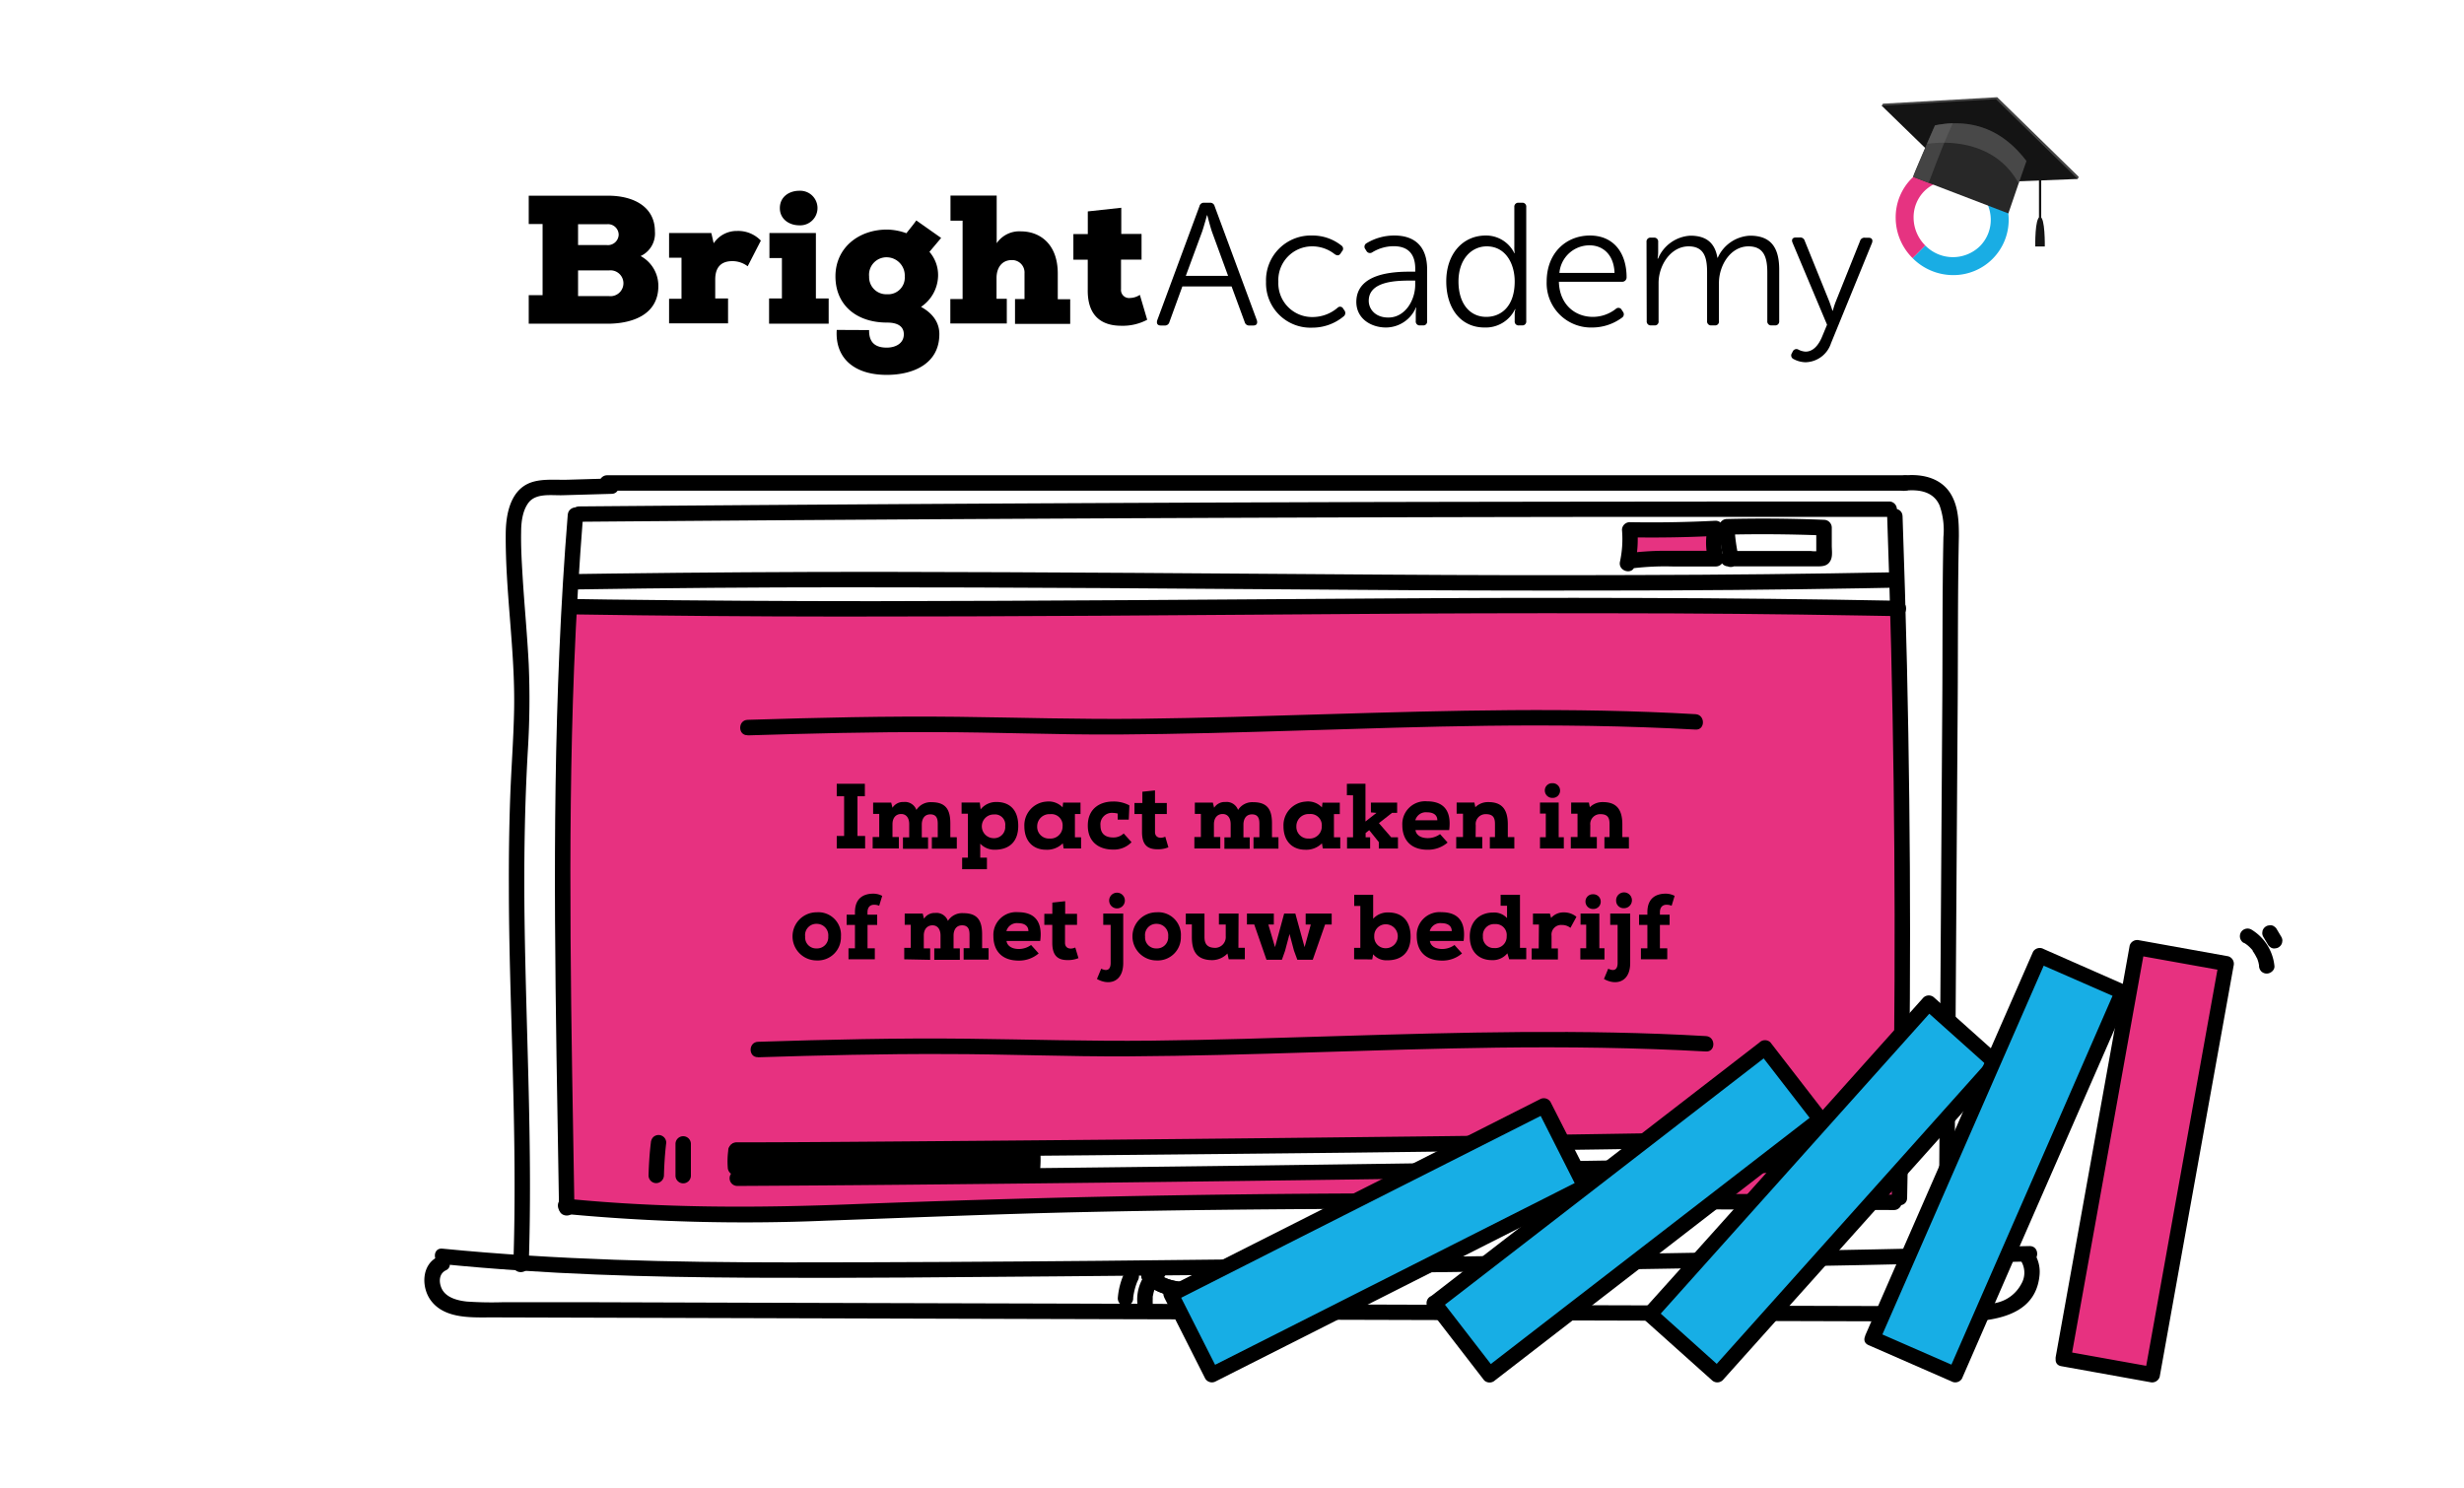 <?xml version="1.0" encoding="UTF-8"?> <svg xmlns="http://www.w3.org/2000/svg" viewBox="0 0 480 290"><defs><style>.cls-1{isolation:isolate;}.cls-2{fill:#fff;}.cls-3{fill:#e73180;}.cls-4{fill:#e63381;}.cls-5{fill:#19ade4;}.cls-6{fill:#444;}.cls-7{fill:#141414;}.cls-8{fill:#282828;}.cls-9{fill:#6b6b6b;opacity:0.49;mix-blend-mode:multiply;}.cls-10{fill:#17aee5;}</style></defs><g class="cls-1"><g id="Layer_1" data-name="Layer 1"><rect class="cls-2" width="480" height="290"></rect><rect class="cls-2" x="316.35" y="103.06" width="18.6" height="6.25"></rect><polygon class="cls-3" points="110.95 118.22 110.56 235.75 206.01 235.75 334.58 234.57 369.69 233.78 371.27 138.33 369.29 119.4 110.95 118.22"></polygon><path d="M222.71,249.52c2.06,2.37,5.18,3.07,8.18,3.33,3.93.33,7.9.34,11.83.5,3.74.15,7.52.41,11.22-.33,3.06-.61,7-2.27,6.4-6.05-.31-1.9-3.2-1.1-2.9.8.17,1-1.89,1.72-2.59,1.93a18.45,18.45,0,0,1-4.6.77c-3.16.17-6.34-.07-9.5-.2s-6.22-.17-9.31-.38c-2.42-.17-4.95-.58-6.61-2.49-1.27-1.46-3.39.67-2.12,2.12Z"></path><path d="M103,246.39c.77-22.32-.5-44.64-.81-66.95-.15-11.16,0-22.3.65-33.45a160.28,160.28,0,0,0,.16-16.55c-.28-5.6-.82-11.17-1.17-16.76-.18-3-.37-6-.31-9,0-1.88.25-4.1,1.39-5.67,1.46-2,4.49-1.46,6.66-1.52l9.55-.27c1.92,0,1.93-3,0-3l-8.57.25c-2.47.07-5.45-.3-7.73.79-3.53,1.7-4.28,6.23-4.3,9.74-.09,11.47,1.86,22.86,1.63,34.35-.11,5.77-.57,11.54-.77,17.32s-.27,11.39-.25,17.1c0,11.49.43,23,.73,34.46.35,13.06.59,26.12.14,39.18-.07,1.93,2.93,1.93,3,0Z"></path><path d="M118.27,95.6h252.8a1.5,1.5,0,0,0,0-3H118.27a1.5,1.5,0,0,0,0,3Z"></path><path d="M371.07,95.6c2.73-.27,5.56.12,6.77,2.88a14.46,14.46,0,0,1,.75,6.13c-.23,10.64-.15,21.29-.22,31.93l-.45,68.71L377.67,244a1.5,1.5,0,0,0,3,0l.46-71.2.24-35.73c.07-10.86,0-21.73.23-32.59,0-2.68-.08-5.53-1.4-7.93-1.83-3.35-5.56-4.27-9.13-3.92-1.9.19-1.92,3.19,0,3Z"></path><path d="M86.15,246.29c19.93,2,40,2.55,60,2.66s40.23-.11,60.34-.27q60.53-.48,121-1.54,34-.58,67.92-1.36c1.93,0,1.93-3,0-3q-60.51,1.36-121,2.18c-40.3.53-80.61,1-120.91,1-22.47,0-45-.47-67.35-2.68-1.92-.19-1.91,2.82,0,3Z"></path><path d="M110.6,100.29c-1.42,17.53-2.11,35.12-2.37,52.7s-.08,35.21.18,52.8q.23,14.81.49,29.6c0,1.92,3,1.93,3,0-.29-17.55-.64-35.1-.75-52.65s0-35.2.69-52.78q.59-14.85,1.76-29.67c.16-1.93-2.84-1.92-3,0Z"></path><path d="M367.63,100.57q.92,25.83,1.26,51.68t.09,51.94q-.14,14.61-.46,29.21c0,1.93,3,1.93,3,0q.57-25.85.57-51.69t-.6-51.94q-.35-14.59-.86-29.2c-.07-1.93-3.07-1.94-3,0Z"></path><path d="M112.83,101.66q49.92-.41,99.85-.65,49.66-.24,99.34-.3,28,0,56,0a1.5,1.5,0,0,0,0-3q-49.92,0-99.85.1-49.66.14-99.33.45-28,.18-56,.41a1.5,1.5,0,0,0,0,3Z"></path><path d="M110.2,236.53a371.73,371.73,0,0,0,50.5,1.31c16.81-.6,33.6-1.32,50.41-1.68,33.67-.74,67.36-.71,101-.6l56.85.2a1.5,1.5,0,0,0,0-3c-33.9-.12-67.8-.34-101.7-.24q-50.51.15-101,2.1c-18.76.75-37.44.79-56.14-1.09-1.92-.19-1.91,2.81,0,3Z"></path><path d="M111.76,119.71q26,.41,52,.42,25.25,0,50.5-.16,24.71-.15,49.4-.34t49.6-.14q25.09,0,50.17.45l6.43.11c1.94,0,1.94-3,0-3q-25.15-.48-50.32-.54-24.84-.08-49.67.09-24.67.14-49.34.33-25.19.16-50.35.2-25.84,0-51.7-.32l-6.68-.1c-1.93,0-1.93,3,0,3Z"></path><path d="M112.56,114.84q26-.41,52-.41,24.94,0,49.9.15,24.6.15,49.2.34t49,.14q25.11,0,50.21-.44l6.39-.12c1.93,0,1.93-3,0-3q-25.2.48-50.4.54-24.53.09-49.06-.08t-49.15-.34q-24.87-.16-49.73-.2-25.86,0-51.73.33l-6.64.09c-1.93,0-1.94,3,0,3Z"></path><path class="cls-4" d="M317,109.79a21.15,21.15,0,0,0,.44-6.59q8.38.17,16.75-.28a10.79,10.79,0,0,0,.06,5.91l-9,0a50.13,50.13,0,0,0-8.22.48l.64-.24"></path><path d="M318.47,110.19a23.46,23.46,0,0,0,.5-7l-1.5,1.5q8.38.15,16.75-.28l-1.45-1.9a12.73,12.73,0,0,0,.06,6.71l1.45-1.9-8.82,0a56,56,0,0,0-8.78.53l.8,2.9.64-.24a1.55,1.55,0,0,0,1.05-1.85,1.51,1.51,0,0,0-1.84-1l-.65.24a1.51,1.51,0,0,0,.8,2.9,52.49,52.49,0,0,1,8.32-.43l8.48,0a1.51,1.51,0,0,0,1.44-1.89,9.57,9.57,0,0,1-.05-5.12,1.52,1.52,0,0,0-1.45-1.9q-8.37.43-16.75.28a1.52,1.52,0,0,0-1.5,1.5,20.73,20.73,0,0,1-.39,6.19c-.41,1.89,2.48,2.69,2.89.8Z"></path><path d="M338.71,108.67a36.47,36.47,0,0,1-.83-6l-1.5,1.5q9.47-.22,18.94.16l-1.5-1.5,0,2.82v2.07c0,.41,0,.5,0,.26l.9-.69a5.89,5.89,0,0,1-2,.06H336.65a1.5,1.5,0,0,0,0,3h17.07c1,0,2.18.07,2.8-1,.53-.85.33-2,.32-3l0-3.57a1.53,1.53,0,0,0-1.5-1.5q-9.46-.39-18.94-.16a1.52,1.52,0,0,0-1.5,1.5,41.63,41.63,0,0,0,.94,6.77c.41,1.89,3.31,1.09,2.89-.79Z"></path><path d="M85.29,244.89c-3.22,1.53-3.25,6-1.32,8.54,2.74,3.64,8.14,3.24,12.17,3.25l34.81.1,69.34.2,69.71.19,69.71.2,34.85.1c7.47,0,21.83,1.69,22.76-9.1a6.72,6.72,0,0,0-1.58-4.94c-1.21-1.5-3.32.63-2.12,2.12a4.35,4.35,0,0,1,.1,4.68,7.2,7.2,0,0,1-4.69,3.58,24.16,24.16,0,0,1-6.62.68l-8.16,0-32.38-.09-65.09-.19L211.7,254l-65-.18-32.34-.1-16.32,0a70.58,70.58,0,0,1-7.13-.13c-1.83-.2-4.13-.78-4.92-2.65-.53-1.24-.45-2.8.87-3.43,1.74-.83.22-3.42-1.52-2.59Z"></path><path d="M222.71,249.52c2.06,2.37,5.18,3.07,8.18,3.33,3.93.33,7.9.34,11.83.5,3.74.15,7.52.41,11.22-.33,3.06-.61,7-2.27,6.4-6.05-.31-1.9-3.2-1.1-2.9.8.17,1-1.89,1.72-2.59,1.93a18.45,18.45,0,0,1-4.6.77c-3.16.17-6.34-.07-9.5-.2s-6.22-.17-9.31-.38c-2.42-.17-4.95-.58-6.61-2.49-1.27-1.46-3.39.67-2.12,2.12Z"></path><path d="M103,43.65V38.13h15.46c5,0,9.12,2.17,9.12,6.95a4.84,4.84,0,0,1-2.78,4.81,6.59,6.59,0,0,1,3.45,5.84c0,5.63-5.13,7.3-9.72,7.34H103V57.51h2.7V43.65Zm9.61,4.1h5.6a2.1,2.1,0,0,0,2.31-2,2.07,2.07,0,0,0-2.17-2.07h-5.74Zm0,9.94h6a2.52,2.52,0,1,0,0-5h-6Z"></path><path d="M130.34,50.21V45.4h8.23l.46,2A5.38,5.38,0,0,1,143.59,45a6.11,6.11,0,0,1,4.63,1.88l-2.57,5a4.91,4.91,0,0,0-3-1c-2.32,0-3.32,1.36-3.32,3.57v3.7h2.5v4.85H130.34V58.22h2.42v-8Z"></path><path d="M149.82,58.15h2.5V50.28h-2.43V45.4h9.05V58.15h2.49v4.92H149.82Zm2.1-17.6c0,2.18,1.86,3.35,3.78,3.35a3.37,3.37,0,1,0,0-6.73C153.78,37.17,151.92,38.31,151.92,40.55Z"></path><path d="M169.31,64.31c-.07,2.78,1.64,3.42,3.42,3.42s3.34-.85,3.34-2.6c0-1.25-.81-2.28-3.27-2.28-6,0-10.05-3.45-10.05-9s4.49-9.12,10.05-9.12a11.49,11.49,0,0,1,3.77.71c.64-.82,1.36-1.68,1.93-2.49l4.84,3.41-2.28,2.71a6.89,6.89,0,0,1,1.68,4.81,7.48,7.48,0,0,1-3.32,5.91c3.39,1.86,3.57,4.35,3.57,5.31,0,5.77-5.06,7.94-10.26,7.94-6.42,0-10.08-3.34-9.73-8.76Zm0-10.43a3.33,3.33,0,0,0,3.49,3.45,3.24,3.24,0,0,0,3.45-3.45,3.55,3.55,0,0,0-3.45-3.75A3.4,3.4,0,0,0,169.31,53.88Z"></path><path d="M185.16,43V38.1h9v9.29a5.33,5.33,0,0,1,4.74-2.31c3.52,0,7.16,2.31,7.16,8.22v5h2.42v4.81H197.73V58.26h1.85v-5a2.42,2.42,0,0,0-2.45-2.59c-2.07,0-3,1.63-3,3.49v4.06h2v4.81h-11V58.26h2.39V43Z"></path><path d="M218.43,40.48v5.1h3.95v5h-4v5.77a1.57,1.57,0,0,0,1.75,1.71,3.66,3.66,0,0,0,1.92-.61l1.43,4.85a10.15,10.15,0,0,1-5.06,1.17c-3.49,0-6.63-1.6-6.52-7.12V50.6H209.1v-5h2.81V41.19Z"></path><path d="M233.66,40.18a.87.87,0,0,1,.92-.68h1.12a.88.88,0,0,1,.92.68l8.23,22.24c.17.61-.07,1-.68,1h-.75a.88.88,0,0,1-.95-.68l-2.55-6.93h-9.59l-2.52,6.93a.89.89,0,0,1-.95.68h-.72c-.64,0-.88-.37-.71-1Zm5.58,13.57-3.17-8.67c-.37-1.13-.88-3.13-.88-3.13h-.07s-.54,2-.92,3.13L231,53.75Z"></path><path d="M255.63,45.89a9,9,0,0,1,5.67,1.94.74.74,0,0,1,.11,1.16l-.24.37c-.31.48-.68.48-1.16.17A7,7,0,0,0,255.69,48a6.58,6.58,0,0,0-6.66,6.9,6.58,6.58,0,0,0,6.7,6.87,7.49,7.49,0,0,0,4.83-1.8.68.68,0,0,1,1.12.2l.24.34a.83.83,0,0,1-.21,1.16,9.5,9.5,0,0,1-6.08,2.17,8.66,8.66,0,0,1-9-8.94A8.72,8.72,0,0,1,255.63,45.89Z"></path><path d="M274.7,52.93h1v-.54c0-3.3-1.8-4.42-4.22-4.42a8,8,0,0,0-4.15,1.19.79.79,0,0,1-1.15-.28l-.21-.34a.77.77,0,0,1,.24-1.15,10.39,10.39,0,0,1,5.44-1.5c4.08,0,6.36,2.28,6.36,6.57V62.55a.74.74,0,0,1-.81.85h-.55a.76.76,0,0,1-.85-.85V61.19a7.39,7.39,0,0,1,.1-1.29h-.06A6.38,6.38,0,0,1,270,63.81c-2.89,0-5.78-1.7-5.78-5C264.26,53.24,271.41,52.93,274.7,52.93Zm-4.25,8.94c3.3,0,5.24-3.4,5.24-6.39v-.81h-.95c-2.69,0-8.1.1-8.1,3.94C266.64,60.21,267.9,61.87,270.45,61.87Z"></path><path d="M289.43,45.89A6.12,6.12,0,0,1,295,49.33h.07A7.77,7.77,0,0,1,295,48V40.35a.77.77,0,0,1,.85-.85h.65a.75.75,0,0,1,.82.85v22.2a.75.75,0,0,1-.82.85h-.58a.75.75,0,0,1-.85-.81V61.3a3.84,3.84,0,0,1,.14-1.06h-.07a6.34,6.34,0,0,1-5.95,3.57c-4.59,0-7.45-3.67-7.45-9S284.94,45.89,289.43,45.89Zm.1,15.85c2.86,0,5.54-2,5.54-6.9,0-3.47-1.77-6.84-5.44-6.84-3,0-5.51,2.52-5.51,6.84S286.33,61.74,289.53,61.74Z"></path><path d="M309.73,45.89c4.55,0,7.14,3.3,7.14,8.16a.85.85,0,0,1-.89.85h-12.3c.1,4.36,3.09,6.84,6.63,6.84a7.25,7.25,0,0,0,4.48-1.57.72.72,0,0,1,1.13.21l.27.41a.79.79,0,0,1-.24,1.12,9.76,9.76,0,0,1-5.71,1.9,8.64,8.64,0,0,1-8.94-8.94C301.3,49.26,305.1,45.89,309.73,45.89Zm4.79,7.28c-.13-3.61-2.31-5.37-4.86-5.37a5.88,5.88,0,0,0-5.88,5.37Z"></path><path d="M320.75,47.15a.77.77,0,0,1,.85-.85h.61a.76.76,0,0,1,.81.85v2a6,6,0,0,1-.13,1.23H323a7.26,7.26,0,0,1,6.29-4.46c3.16,0,4.79,1.46,5.27,4.29h.07a7.25,7.25,0,0,1,6.29-4.29c4.15,0,5.68,2.42,5.68,6.63v10a.77.77,0,0,1-.85.85h-.62a.77.77,0,0,1-.85-.85V53.1c0-2.79-.57-5.1-3.67-5.1-3.43,0-5.75,3.61-5.75,7.14v7.41a.74.74,0,0,1-.81.85h-.65a.77.77,0,0,1-.85-.85V53.1c0-2.58-.37-5.1-3.6-5.1-3.47,0-5.85,3.67-5.85,7.14v7.41a.74.74,0,0,1-.82.85h-.64a.77.77,0,0,1-.85-.85Z"></path><path d="M350.23,68.06a3.5,3.5,0,0,0,1.5.45c1.53,0,2.55-1.33,3.19-2.83l1-2.41-6.73-16c-.24-.58,0-1,.65-1h.78a.89.89,0,0,1,.95.65l4.79,11.83c.31.85.62,1.8.62,1.8h.06a16.48,16.48,0,0,1,.58-1.8L362.33,47a.89.89,0,0,1,1-.68H364c.62,0,.89.37.68,1l-8,19.58a5.34,5.34,0,0,1-4.93,3.68,5.12,5.12,0,0,1-2.35-.62.77.77,0,0,1-.37-1.08l.2-.38A.79.79,0,0,1,350.23,68.06Z"></path><path class="cls-5" d="M380.51,53.6a11.15,11.15,0,0,1-7.92-3.3l2.46-2.47a7.53,7.53,0,0,0,10.63.15,7.27,7.27,0,0,0,2.13-5.24,7.73,7.73,0,0,0-2.28-5.38L388,34.89a11.19,11.19,0,0,1,3.3,7.81,10.76,10.76,0,0,1-10.79,10.9"></path><path class="cls-4" d="M372.59,50.3a11.1,11.1,0,0,1-3.3-7.81,10.73,10.73,0,0,1,3.14-7.75,11,11,0,0,1,15.57.15l-2.47,2.47a7.53,7.53,0,0,0-10.63-.15,7.22,7.22,0,0,0-2.12,5.24,7.72,7.72,0,0,0,2.27,5.38Z"></path><polygon class="cls-6" points="366.81 20.2 382.41 35.37 404.98 34.48 389.07 18.94 366.81 20.2"></polygon><polygon class="cls-6" points="366.81 20.2 366.56 20.59 404.73 34.87 404.98 34.48 366.81 20.2"></polygon><polygon class="cls-7" points="366.56 20.59 382.16 35.76 404.73 34.87 388.82 19.33 366.56 20.59"></polygon><path class="cls-8" d="M394.76,31.37l-1.52,4.36-2,5.85-18.53-7.1c.07-.33,1.57-3.82,2.77-6.6l1.5-3.43C384.17,23,390.12,25.27,394.76,31.37Z"></path><path class="cls-6" d="M380.44,24a21.8,21.8,0,0,0-3.5.42l-1.5,3.43c-1.2,2.78-2.7,6.27-2.77,6.6l3.05,1.17C377.19,31.77,378.66,27.78,380.44,24Z"></path><path class="cls-9" d="M394.76,31.37l-1.52,4.36a.22.22,0,0,1-.05-.08c-5.48-9.92-17.7-7.61-17.7-7.61l-.05-.16,1.5-3.43C384.17,23,390.12,25.27,394.76,31.37Z"></path><rect class="cls-7" x="397.2" y="30.97" width="0.44" height="11.68"></rect><path class="cls-7" d="M397.42,42.28h0c1,0,.92,5.75.92,5.75h-1.86S396.37,42.33,397.42,42.28Z"></path><rect class="cls-2" x="200.12" y="222.43" width="149.8" height="5.39"></rect><rect class="cls-2" x="200.12" y="222.43" width="149.8" height="5.39"></rect><rect x="143.7" y="223.89" width="57.54" height="4.9"></rect><rect class="cls-2" x="200.12" y="222.63" width="149.8" height="5.39"></rect><path d="M141.86,224.21a16.06,16.06,0,0,0-.09,3.25,1.56,1.56,0,0,0,.44,1.06,1.5,1.5,0,0,0,1.06.44,1.56,1.56,0,0,0,1.06-.44,1.47,1.47,0,0,0,.44-1.06,16.06,16.06,0,0,1,.09-3.25,1.52,1.52,0,0,0-.44-1.06,1.51,1.51,0,0,0-2.13,0l-.23.31a1.41,1.41,0,0,0-.2.75Z"></path><path d="M143.48,225.57c8.15,0,16.29-.06,24.44-.12q21.81-.15,43.63-.35,25.92-.24,51.83-.52,24.6-.29,49.19-.64c11.63-.18,23.26-.35,34.89-.68l2.79-.08c1.93-.07,1.93-3.07,0-3-10.87.35-21.74.51-32.62.68q-23.91.39-47.82.64-26,.3-52.07.54-22.73.21-45.46.38c-9.08.07-18.15.14-27.23.15h-1.57a1.5,1.5,0,0,0,0,3Z"></path><path d="M348.57,222.16a36.46,36.46,0,0,0-.27,5.53,1.53,1.53,0,0,0,1.5,1.5,1.51,1.51,0,0,0,1.5-1.5,36.46,36.46,0,0,1,.27-5.53,1.46,1.46,0,0,0-.44-1.06,1.5,1.5,0,0,0-1.06-.44,1.46,1.46,0,0,0-1.06.44,1.77,1.77,0,0,0-.44,1.06Z"></path><path d="M199.66,224.31a23.43,23.43,0,0,1-.07,3.93,1.46,1.46,0,0,0,.44,1.06,1.5,1.5,0,0,0,1.06.44,1.47,1.47,0,0,0,1.06-.44,1.77,1.77,0,0,0,.44-1.06,23.43,23.43,0,0,0,.07-3.93,1.56,1.56,0,0,0-.44-1.06,1.5,1.5,0,0,0-1.06-.44,1.46,1.46,0,0,0-1.06.44,1.5,1.5,0,0,0-.44,1.06Z"></path><path d="M143.68,231.07q22.51-.12,45-.36,25.65-.26,51.29-.59,24.71-.31,49.41-.68,19.37-.28,38.73-.61c6.6-.11,13.2-.18,19.8-.39l.71,0c1.92-.08,1.93-3.08,0-3-5.65.26-11.31.26-17,.36q-18.45.33-36.91.59-24.3.36-48.59.68-25.74.33-51.49.61-23.06.24-46.1.39l-4.9,0a1.5,1.5,0,0,0,0,3Z"></path><path d="M126.79,222.64c-.26,2.13-.39,4.24-.45,6.38a1.5,1.5,0,0,0,1.5,1.5,1.54,1.54,0,0,0,1.5-1.5c.06-2.14.19-4.25.45-6.38a1.52,1.52,0,0,0-.44-1.06,1.56,1.56,0,0,0-1.06-.44,1.54,1.54,0,0,0-1.06.44,1.76,1.76,0,0,0-.44,1.06Z"></path><path d="M131.59,222.88v6.18a1.5,1.5,0,0,0,3,0v-6.18a1.5,1.5,0,0,0-3,0Z"></path><path d="M147.67,206c12.13-.38,24.26-.68,36.4-.63,11.92,0,23.84.52,35.77.45,24-.14,47.91-1.39,71.87-1.7,13.55-.17,27.1,0,40.62.75,1.93.11,1.92-2.89,0-3-23.93-1.39-47.9-.72-71.84,0-12.06.37-24.12.76-36.19.89s-23.82-.24-35.75-.38c-13.63-.16-27.26.17-40.88.6-1.92.06-1.93,3.06,0,3Z"></path><path d="M145.64,143.28c12.13-.37,24.26-.68,36.39-.63,11.93,0,23.85.53,35.78.46,24-.15,47.91-1.39,71.87-1.7,13.54-.17,27.09,0,40.62.74,1.92.12,1.92-2.89,0-3-23.93-1.38-47.91-.71-71.84,0-12.06.37-24.12.75-36.19.89s-23.83-.24-35.75-.38c-13.63-.16-27.26.17-40.88.59-1.93.06-1.93,3.06,0,3Z"></path><rect class="cls-10" x="314.42" y="222.83" width="81.42" height="17.62" transform="translate(-54.33 341.73) rotate(-48.16)"></rect><path d="M320.35,257.16l13.13,11.75a1.52,1.52,0,0,0,2.12,0L354,248.38l29.26-32.69,6.67-7.44a1.53,1.53,0,0,0,0-2.12l-13.13-11.75a1.52,1.52,0,0,0-2.12,0l-18.38,20.53L327,247.6,320.35,255c-1.28,1.43.83,3.56,2.12,2.12l18.39-20.54,29.26-32.68,6.66-7.44h-2.12l13.13,11.75v-2.12L369.4,226.66l-29.26,32.69-6.66,7.44h2.12L322.47,255C321,253.75,318.91,255.87,320.35,257.16Z"></path><rect class="cls-10" x="276.3" y="227.18" width="81.42" height="17.62" transform="translate(-78.13 243.09) rotate(-37.69)"></rect><path d="M278.35,255l10.77,13.94a1.53,1.53,0,0,0,2.12,0l21.81-16.85,34.71-26.82,7.91-6.11a1.54,1.54,0,0,0,0-2.12l-10.78-13.94a1.52,1.52,0,0,0-2.12,0L321,219.92l-34.72,26.82-7.9,6.11a1.5,1.5,0,0,0,0,2.12,1.54,1.54,0,0,0,2.12,0l21.81-16.85L337,211.29l7.9-6.1h-2.12l10.78,13.94V217l-21.81,16.85L297,260.68l-7.91,6.11h2.12l-10.77-13.94a1.5,1.5,0,0,0-2.12,0A1.54,1.54,0,0,0,278.35,255Z"></path><rect class="cls-10" x="227.73" y="232.81" width="81.42" height="17.62" transform="translate(-80.13 147.08) rotate(-26.81)"></rect><path d="M226.84,252.88l7.95,15.73a1.52,1.52,0,0,0,2.05.53l24.6-12.43,39.15-19.79,8.91-4.5a1.52,1.52,0,0,0,.54-2l-8-15.73a1.53,1.53,0,0,0-2-.54l-24.59,12.44-39.16,19.78-8.91,4.51c-1.72.87-.21,3.46,1.51,2.59L253.49,241l39.15-19.79,8.92-4.51-2.06-.53,7.95,15.72.54-2-24.6,12.43-39.15,19.79-8.91,4.5,2,.54-7.95-15.72C228.56,249.64,226,251.16,226.84,252.88Z"></path><rect class="cls-10" x="348.39" y="218.21" width="81.42" height="17.62" transform="translate(25.19 492.55) rotate(-66.38)"></rect><path d="M364,262.08l16.14,7.06a1.53,1.53,0,0,0,2.06-.53l11-25.25,17.58-40.2,4-9.15a1.51,1.51,0,0,0-.54-2L398.1,184.9a1.52,1.52,0,0,0-2.05.54L385,210.69l-17.57,40.19-4,9.15c-.76,1.75,1.82,3.28,2.59,1.52l11.05-25.25,17.58-40.2,4-9.15-2.05.54,16.14,7.06-.54-2.05-11,25.25-17.58,40.19-4,9.15,2.05-.54-16.14-7.06C363.72,258.73,362.2,261.31,364,262.08Z"></path><rect class="cls-3" x="377.09" y="217.42" width="81.42" height="17.62" transform="translate(121.24 597.42) rotate(-79.81)"></rect><path d="M401.53,266.18l17.34,3.12a1.54,1.54,0,0,0,1.85-1.05l4.87-27.13L433.35,198l1.77-9.83a1.53,1.53,0,0,0-1.05-1.85l-17.34-3.12a1.54,1.54,0,0,0-1.85,1L410,211.33l-7.76,43.17-1.77,9.83c-.34,1.89,2.55,2.7,2.9.8L408.25,238,416,194.83l1.77-9.83-1.85,1.05,17.34,3.11-1-1.84-4.88,27.12-7.76,43.18-1.77,9.83,1.85-1.05-17.34-3.11C400.44,263,399.63,265.84,401.53,266.18Z"></path><path d="M437.15,183.71c.13.07.25.15.37.23s.47.37.12.07c.21.18.42.35.62.55s.38.39.56.6c0,0,.2.26,0,.05s0,0,0,.06l.25.36c.15.23.28.47.41.71s.12.27.19.4-.15-.37,0-.08l.06.16a8,8,0,0,1,.26.83c0,.13.06.25.08.38a1.43,1.43,0,0,1,0,.22c.05.28,0-.37,0-.06a1.6,1.6,0,0,0,.43,1.06,1.52,1.52,0,0,0,1.07.44c.73,0,1.6-.66,1.5-1.5a9.36,9.36,0,0,0-4.48-7.07,1.51,1.51,0,0,0-2.05.54,1.53,1.53,0,0,0,.53,2.05Z"></path><path d="M440.91,182.54l.91,1.53a1.31,1.31,0,0,0,.39.42,1.14,1.14,0,0,0,.51.27,1.11,1.11,0,0,0,.6,0,1.09,1.09,0,0,0,.55-.18,1.47,1.47,0,0,0,.69-.89l.06-.4a1.48,1.48,0,0,0-.21-.76L443.5,181a1.31,1.31,0,0,0-.39-.42,1.14,1.14,0,0,0-.51-.27,1.11,1.11,0,0,0-.6,0,1.16,1.16,0,0,0-.56.18,1.5,1.5,0,0,0-.69.89l-.05.4a1.48,1.48,0,0,0,.21.76Z"></path><path d="M224.56,246.74a8.4,8.4,0,0,0-3,7.15A1.63,1.63,0,0,0,222,255a1.51,1.51,0,0,0,2.56-1.07,7.58,7.58,0,0,1,0-.83c0-.13,0-.25,0-.38l0-.23c0-.2-.06.32,0,.12s.11-.54.18-.81.09-.27.13-.4a1.34,1.34,0,0,1,.07-.18c0-.05.12-.31,0-.08s0,0,0,0l.09-.17c.06-.13.12-.25.19-.37l.22-.36c.05-.07.25-.28.24-.34s-.2.25-.06.08l.15-.18.25-.27a7.32,7.32,0,0,1,.66-.59,1.51,1.51,0,0,0,0-2.13,1.56,1.56,0,0,0-1.06-.44,1.76,1.76,0,0,0-1.06.44Z"></path><path d="M219.08,247.92a14.32,14.32,0,0,0-1.33,5.05,1.54,1.54,0,0,0,.44,1.06,1.5,1.5,0,0,0,2.56-1.06c0-.26.05-.52.08-.78l-.05.4a12.42,12.42,0,0,1,.82-3l-.15.36c.07-.17.15-.34.23-.5a1.67,1.67,0,0,0,.15-1.16,1.56,1.56,0,0,0-.69-.9,1.53,1.53,0,0,0-2.06.54Z"></path><path d="M168.53,162.88v2.43H163v-2.43h1.44v-7.74H163v-2.43h5.48v2.43h-1.44v7.74Z"></path><path d="M170,165.31v-2.23h1.28v-4.5h-1.19v-2.2h3.52l.25,1a2.44,2.44,0,0,1,2.18-1.12,2.37,2.37,0,0,1,2.48,1.55,3.27,3.27,0,0,1,2.95-1.51c2.83,0,3.66,1.51,3.66,4.14v2.68h1.26v2.23h-4.86v-2.23h1.15v-2.61c0-.94-.2-1.84-1.44-1.84s-1.67,1-1.67,2v2.48h1.22v2.23H175.9v-2.23h1.22V160.6c0-1.28-.61-2-1.57-2s-1.69.67-1.69,2v2.48h1.24v2.23Z"></path><path d="M187.32,158.54v-2.18h3.55l.16,1.34a3.86,3.86,0,0,1,3.1-1.44c2.68,0,4.23,1.67,4.23,4.64s-1.62,4.66-4.59,4.66a3.79,3.79,0,0,1-2.81-1.18v2.73h1.3v2.25h-4.83v-2.25h1.12v-8.57Zm8.5,2.4a2,2,0,0,0-2.21-2.25,2.31,2.31,0,0,0-.07,4.62A2.17,2.17,0,0,0,195.82,160.94Z"></path><path d="M210.6,163.13v2.18h-3.4l-.16-1a4.32,4.32,0,0,1-3.26,1.25c-2.52,0-4.23-1.66-4.23-4.58a4.62,4.62,0,0,1,4.32-4.8A3.75,3.75,0,0,1,207,157.3l.1-.92h3.39v2.23H209.4v4.52ZM202.05,161a2.28,2.28,0,0,0,2.41,2.38A2.35,2.35,0,0,0,207,161a2.19,2.19,0,0,0-2.43-2.37A2.37,2.37,0,0,0,202.05,161Z"></path><path d="M220.43,164.09a4.75,4.75,0,0,1-3.6,1.44c-2.76,0-4.92-1.48-4.92-4.67,0-3.52,2.63-4.69,4.86-4.69a6.36,6.36,0,0,1,3.24.75l-.12,2.77h-2.16v-1.18a4.48,4.48,0,0,0-1-.13,2.23,2.23,0,0,0-2.35,2.47c0,1.65,1,2.32,2.47,2.32a2.85,2.85,0,0,0,2.05-.78Z"></path><path d="M225,154v2.46h2.3v2.15H225v3.49c0,1.1,1,1.37,2,.92l.61,2.07a5.25,5.25,0,0,1-2.14.38c-2.06,0-3-1-3-3.37V158.6H221v-2.15h1.54v-2.19Z"></path><path d="M232.67,165.31v-2.23h1.27v-4.5h-1.18v-2.2h3.51l.25,1a2.44,2.44,0,0,1,2.18-1.12,2.37,2.37,0,0,1,2.48,1.55,3.27,3.27,0,0,1,2.95-1.51c2.83,0,3.66,1.51,3.66,4.14v2.68h1.26v2.23h-4.86v-2.23h1.15v-2.61c0-.94-.2-1.84-1.44-1.84s-1.67,1-1.67,2v2.48h1.22v2.23h-4.93v-2.23h1.22V160.6c0-1.28-.61-2-1.56-2s-1.7.67-1.7,2v2.48h1.24v2.23Z"></path><path d="M261.09,163.13v2.18h-3.4l-.17-1a4.29,4.29,0,0,1-3.25,1.25c-2.52,0-4.24-1.66-4.24-4.58a4.62,4.62,0,0,1,4.33-4.8,3.72,3.72,0,0,1,3.16,1.13l.11-.92H261v2.23h-1.14v4.52ZM252.54,161a2.28,2.28,0,0,0,2.41,2.38,2.35,2.35,0,0,0,2.54-2.4,2.19,2.19,0,0,0-2.43-2.37A2.37,2.37,0,0,0,252.54,161Z"></path><path d="M262.38,154.94v-2.23H266v7.35l2.14-1.68-1.08-.09v-1.91h5.11v2h-1l-2.55,2,2.39,2.76h1.32v2.19h-3.73v-1.26l-1.87-2.32-.7.54v.85h.88v2.19h-4.5v-2.19h1.17v-8.18Z"></path><path d="M282,164.16a5.82,5.82,0,0,1-3.89,1.4c-3.47,0-4.93-2.12-4.93-4.79a4.44,4.44,0,0,1,4.81-4.64c3,0,4.84,1.57,4.32,5.6h-6.57c.12.9.93,1.57,2.43,1.57a4.07,4.07,0,0,0,2.36-.78Zm-2-4.34c0-1.1-.88-1.55-2-1.55a2.13,2.13,0,0,0-2.29,1.55Z"></path><path d="M287.46,163.08h1.29v2.23h-5.07v-2.23H285v-4.54h-1.24v-2.18h3.46l.18.92a3.48,3.48,0,0,1,2.52-1c2.43,0,3.81,1.15,3.81,4.34v2.48H295v2.23h-4.77v-2.23h1v-2.47c0-1-.14-2-1.75-2a1.93,1.93,0,0,0-2,2.17Z"></path><path d="M303.64,156.36v6.76h1v2.19H300v-2.19h1.13v-4.6H300v-2.16Zm-2.7-2.34a1.4,1.4,0,0,1,1.46-1.42,1.43,1.43,0,0,1,1.51,1.46,1.41,1.41,0,0,1-1.48,1.4A1.44,1.44,0,0,1,300.94,154Z"></path><path d="M309.78,163.08h1.29v2.23H306v-2.23h1.31v-4.54h-1.24v-2.18h3.45l.19.92a3.48,3.48,0,0,1,2.52-1c2.43,0,3.81,1.15,3.81,4.34v2.48h1.28v2.23h-4.77v-2.23h1v-2.47c0-1-.14-2-1.75-2a1.93,1.93,0,0,0-2,2.17Z"></path><path d="M159.07,177.75a4.41,4.41,0,0,1,4.75,4.72,4.51,4.51,0,0,1-4.74,4.66,4.69,4.69,0,1,1,0-9.38Zm.05,2.25a2.19,2.19,0,0,0-2.27,2.47,2.14,2.14,0,0,0,2.23,2.32,2.18,2.18,0,0,0,2.27-2.32A2.24,2.24,0,0,0,159.12,180Z"></path><path d="M170.42,184.77v2.14h-5.13v-2.14h1.26v-4.56h-1.62v-2h1.62v-.49c0-2.77,1.73-3.58,3.51-3.6a3.75,3.75,0,0,1,1.8.43l-.59,1.93a2.31,2.31,0,0,0-1-.2c-.76,0-1.28.47-1.28,1.48v.45h1.89v2H169v4.56Z"></path><path d="M176.15,186.91v-2.23h1.27v-4.5h-1.18V178h3.51l.25,1a2.44,2.44,0,0,1,2.18-1.12,2.37,2.37,0,0,1,2.48,1.55,3.27,3.27,0,0,1,3-1.51c2.83,0,3.66,1.51,3.66,4.14v2.68h1.26v2.23h-4.86v-2.23h1.15v-2.61c0-.94-.2-1.84-1.44-1.84s-1.67,1-1.67,2v2.49h1.22v2.23H182v-2.23h1.22v-2.49c0-1.27-.61-2-1.56-2s-1.7.67-1.7,2v2.49h1.24v2.23Z"></path><path d="M202.34,185.76a5.84,5.84,0,0,1-3.89,1.4c-3.48,0-4.93-2.12-4.93-4.78a4.43,4.43,0,0,1,4.8-4.65c3,0,4.85,1.57,4.32,5.6h-6.57c.13.9.94,1.57,2.43,1.57a4.07,4.07,0,0,0,2.36-.78Zm-2-4.34c0-1.1-.88-1.55-2-1.55a2.13,2.13,0,0,0-2.29,1.55Z"></path><path d="M207.5,175.59v2.46h2.31v2.15h-2.34v3.49c0,1.1,1,1.37,2,.92l.62,2.07a5.32,5.32,0,0,1-2.15.38c-2,0-2.95-1-2.95-3.37V180.2h-1.55v-2.15H205v-2.19Z"></path><path d="M218.81,178v9.63c0,3.78-2.81,4.43-5.12,3.11l.83-2c1.08.53,1.84.27,1.84-1.13V180.2h-1.44V178Zm-2.74-2.54a1.53,1.53,0,0,1,3.06,0,1.53,1.53,0,0,1-3.06,0Z"></path><path d="M225.29,177.75a4.41,4.41,0,0,1,4.75,4.72,4.51,4.51,0,0,1-4.74,4.66,4.69,4.69,0,1,1,0-9.38Zm.05,2.25a2.19,2.19,0,0,0-2.27,2.47,2.14,2.14,0,0,0,2.23,2.32,2.18,2.18,0,0,0,2.27-2.32A2.24,2.24,0,0,0,225.34,180Z"></path><path d="M241.25,184.66h1.25v2.25h-3.14l-.25-1.13a4.18,4.18,0,0,1-2.93,1.29c-3.26,0-4-2-4-4.51v-2.45H231V178h3.64v4.56c0,1.24.43,2.12,2.14,2.12a2.1,2.1,0,0,0,2-2.28v-2.27h-1.33V178h3.83Z"></path><path d="M244.33,180.12h-1.42V178h5.24v2.14h-1.07l1.3,4.4,1.78-6.54h2.18l1.8,6.54,1.21-4.4h-1V178h5.07v2.14h-1.29l-2.4,6.86h-3l-.65-1.76-.87-3.26-.88,3.3-.61,1.72h-3Z"></path><path d="M263.79,186.91v-2.23H265v-8.17h-1.19v-2.18h3.69V179a3.84,3.84,0,0,1,2.94-1.22c2.59,0,4.35,1.51,4.35,4.72s-1.9,4.64-4.61,4.6a3.31,3.31,0,0,1-2.68-1.17l-.18,1Zm3.92-4.52a2.21,2.21,0,0,0,2.29,2.36,2.33,2.33,0,0,0-.07-4.66A2.22,2.22,0,0,0,267.71,182.39Z"></path><path d="M284.81,185.76a5.82,5.82,0,0,1-3.89,1.4c-3.47,0-4.93-2.12-4.93-4.78a4.44,4.44,0,0,1,4.81-4.65c3,0,4.84,1.57,4.32,5.6h-6.57c.12.9.93,1.57,2.43,1.57a4.07,4.07,0,0,0,2.36-.78Zm-2-4.34c0-1.1-.88-1.55-2-1.55a2.13,2.13,0,0,0-2.29,1.55Z"></path><path d="M297.32,184.68v2.23H294l-.36-1.17a3.65,3.65,0,0,1-3,1.33c-2.52,0-4.32-1.6-4.32-4.6s2-4.67,4.52-4.67a3.39,3.39,0,0,1,2.74,1.08v-2.41h-1.25v-2.14h3.77v10.35Zm-8.44-2.25a2.12,2.12,0,0,0,2.23,2.29,2.22,2.22,0,0,0,2.4-2.31,2.13,2.13,0,0,0-2.29-2.36A2.18,2.18,0,0,0,288.88,182.43Z"></path><path d="M299.79,180.14h-1.16V178h3.3l.23.85a3.21,3.21,0,0,1,2.51-1.08,3.75,3.75,0,0,1,2.43.86l-1.17,2.15a2.64,2.64,0,0,0-1.68-.56,1.88,1.88,0,0,0-2,2.12v2.45h1.24v2.16h-5.11v-2.16h1.37Z"></path><path d="M311.56,178v6.76h1v2.19h-4.7v-2.19H309v-4.6H307.9V178Zm-2.7-2.34a1.4,1.4,0,0,1,1.46-1.42,1.43,1.43,0,0,1,1.51,1.46,1.41,1.41,0,0,1-1.48,1.4A1.44,1.44,0,0,1,308.86,175.62Z"></path><path d="M317.57,178v9.63c0,3.78-2.81,4.43-5.11,3.11l.83-2c1.08.53,1.83.27,1.83-1.13V180.2h-1.44V178Zm-2.74-2.54a1.54,1.54,0,1,1,1.55,1.49A1.45,1.45,0,0,1,314.83,175.5Z"></path><path d="M324.79,184.77v2.14h-5.13v-2.14h1.26v-4.56H319.3v-2h1.62v-.49c0-2.77,1.73-3.58,3.51-3.6a3.78,3.78,0,0,1,1.8.43l-.59,1.93a2.36,2.36,0,0,0-1-.2c-.75,0-1.28.47-1.28,1.48v.45h1.89v2h-1.89v4.56Z"></path></g></g></svg> 